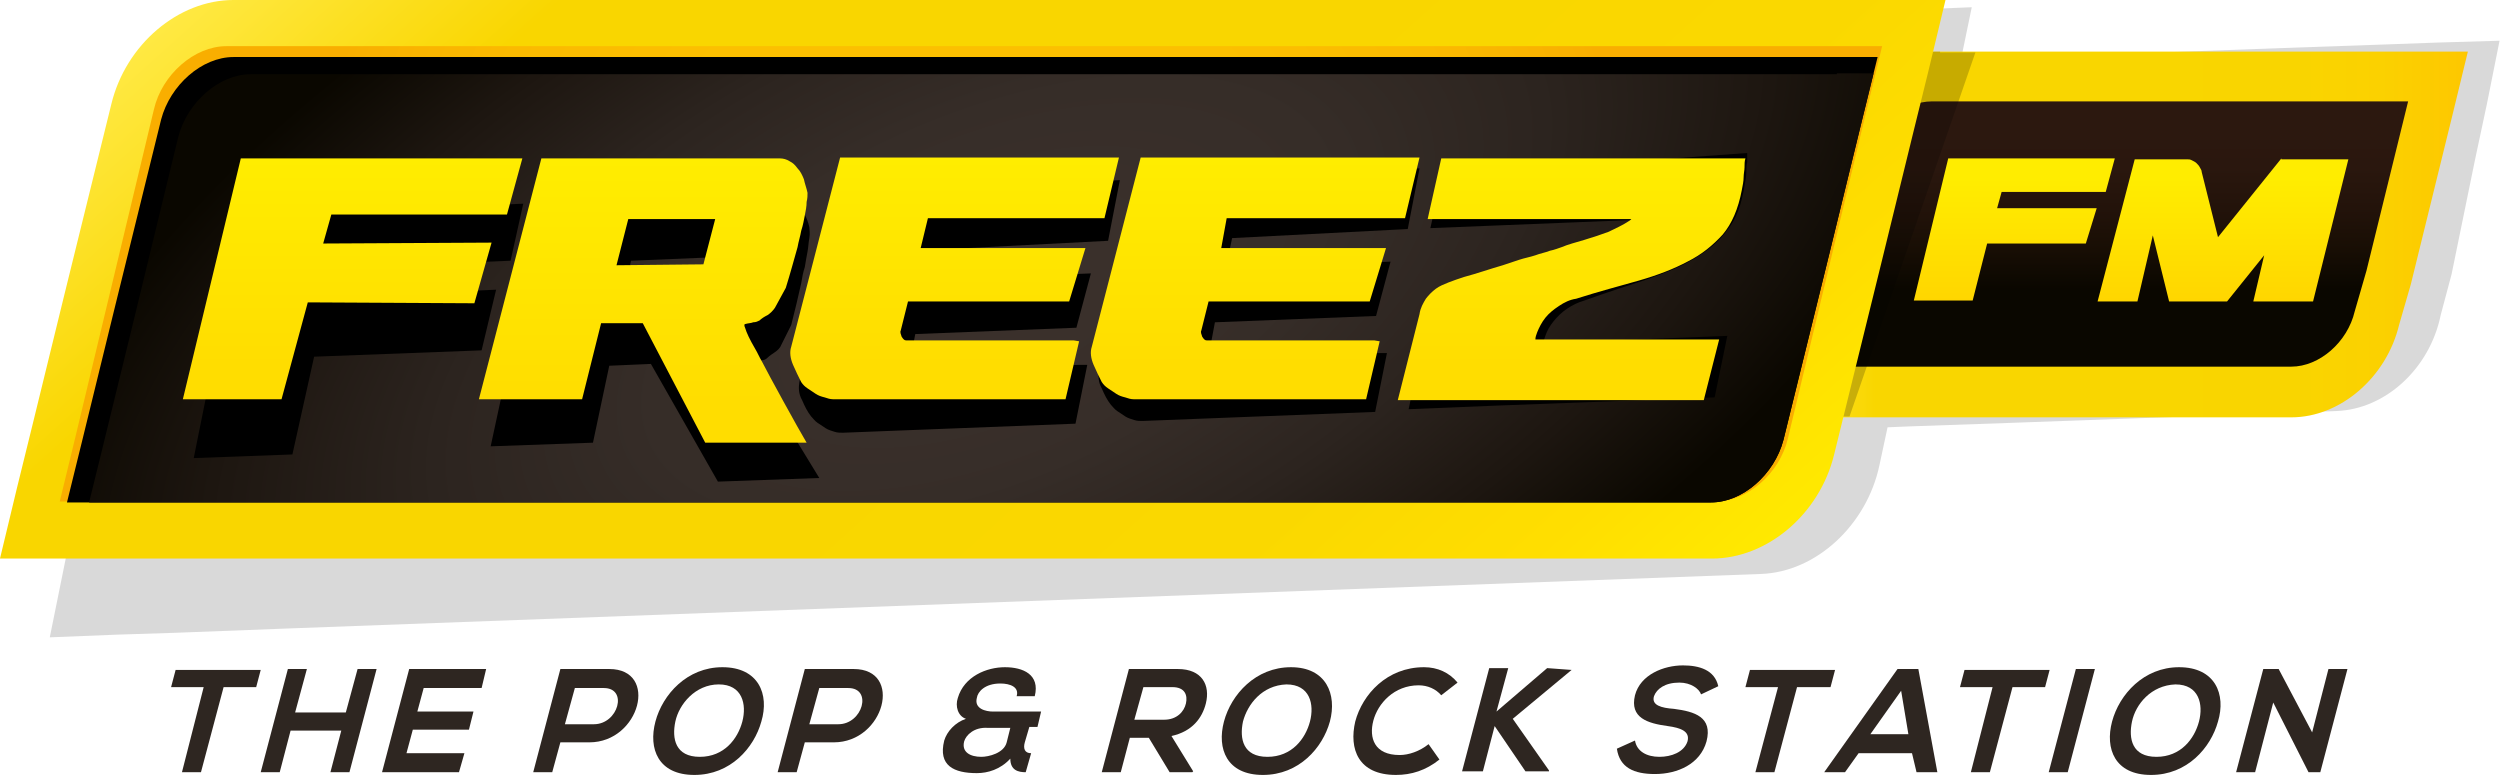 <svg version="1.1" viewBox="0 0 800 248.03" xml:space="preserve" xmlns="http://www.w3.org/2000/svg" xmlns:xlink="http://www.w3.org/1999/xlink">
<g transform="matrix(2.897 0 0 2.897 -27.526 -17.095)">
	
		<path class="st0" d="m278.8 10.6-5.5 0.2-11.5 0.4-35.7 1.3 1.2-5.8-7.5 0.3-6.3 0.2-13.1 0.5-162.1 6c-6.1 0.2-11.7 5.4-13.1 12l-4.2 21.4-3 14.4-1.4 6.9-1.6 7.9 7.5-0.3 6.3-0.2 13.1-0.5 162.1-6c6.1-0.2 11.7-5.4 13.1-12l0.9-4.2 2.4-0.1 11.5-0.4 35.7-1.3c5.4-0.2 10.3-4.7 11.5-10.6l1.2-4.5 2.6-12.7 1.3-6.1 1.4-7z" opacity=".15"/>
		<linearGradient id="g" x1="203.25" x2="282.19" y1="31.723" y2="31.723" gradientUnits="userSpaceOnUse">
			<stop stop-color="#FFE943" offset="0"/>
			<stop stop-color="#F9D600" offset=".17"/>
			<stop stop-color="#F9D600" offset=".509"/>
			<stop stop-color="#F9D500" offset=".748"/>
			<stop stop-color="#FBD100" offset=".876"/>
			<stop stop-color="#FDC900" offset=".977"/>
			<stop stop-color="#FEC700" offset="1"/>
		</linearGradient>
		<path class="st1" d="m275.6 11.6h-52.7c-5.4 0-10.5 4.4-11.9 10.2l-4.6 18.7 0.1-1.6-1.5 6.1-1.7 7h59.3c5.4 0 10.5-4.4 11.9-10.2l1.3-4.5 3.1-12.6 1.5-6.1 1.7-7z" fill="url(#g)"/>
		<linearGradient id="f" x1="242.72" x2="242.72" y1="17.13" y2="46.315" gradientUnits="userSpaceOnUse">
			<stop stop-color="#2C180F" offset=".109"/>
			<stop stop-color="#2A170E" offset=".25"/>
			<stop stop-color="#23130A" offset=".403"/>
			<stop stop-color="#180E04" offset=".562"/>
			<stop stop-color="#0A0700" offset=".709"/>
		</linearGradient>
		<path class="st2" d="m270.1 17.1h-47.2c-3.1 0-6.2 2.7-7 6.1l-4.6 18.7 0.1-1.6-1.5 6.1h52.7c3.1 0 6.2-2.7 7-6.1l1.3-4.5 3.1-12.6 1.5-6.1z" fill="url(#f)"/>
		
			<linearGradient id="e" x1="231.99" x2="231.99" y1="23.388" y2="39.121" gradientUnits="userSpaceOnUse">
				<stop stop-color="#FFED00" offset=".139"/>
				<stop stop-color="#FFD600" offset="1"/>
			</linearGradient>
			<polygon class="st3" points="229 32.8 239.9 32.8 241.1 28.9 230.1 28.9 230.6 27.1 242.1 27.1 243.1 23.4 224.7 23.4 220.9 39.1 227.4 39.1" fill="url(#e)"/>
			<linearGradient id="d" x1="255.23" x2="255.23" y1="23.388" y2="39.121" gradientUnits="userSpaceOnUse">
				<stop stop-color="#FFED00" offset=".139"/>
				<stop stop-color="#FFD600" offset="1"/>
			</linearGradient>
			<path class="st4" d="m261.5 23.4-7 8.7-1.8-7.2c0-0.2-0.1-0.3-0.2-0.5s-0.2-0.3-0.4-0.5c-0.1-0.1-0.3-0.2-0.5-0.3s-0.3-0.1-0.5-0.1h-5.8l-4.1 15.7h4.4l1.7-7.3 1.8 7.3h6.4l4.1-5.1-1.2 5.1h6.6l3.9-15.7h-7.4z" fill="url(#d)"/>
		
		<path class="st5" d="m223.8 11.6h-31.1c-3.2 0-6.2 4.4-7 10.2l-2.7 18.6 0.1-1.6-0.9 6.1-1 7h32.6l13.9-40.2h-3.9z" opacity=".2"/>
		<linearGradient id="c" x1="62.847" x2="170.85" y1="-23.254" y2="96.692" gradientUnits="userSpaceOnUse">
			<stop stop-color="#FFE943" offset="0"/>
			<stop stop-color="#F9D600" offset=".17"/>
			<stop stop-color="#F9D600" offset=".509"/>
			<stop stop-color="#FAD800" offset=".762"/>
			<stop stop-color="#FFDE00" offset=".897"/>
			<stop stop-color="#FFE900" offset="1"/>
		</linearGradient>
		<path class="st6" d="m216.8 5.9h-181.5c-6.1 0-11.9 4.9-13.5 11.5l-5.2 21.1-3.5 14.3-1.7 6.9-1.9 7.9h189.1c6.1 0 11.9-4.9 13.5-11.5l5.2-21.1 3.5-14.3 1.7-6.9 1.9-7.9z" fill="url(#c)"/>
		
			<radialGradient id="b" cx="116.73" cy="32.758" r="73.473" gradientTransform="matrix(1 0 0 .985 0 3.854)" gradientUnits="userSpaceOnUse">
			<stop stop-color="#FDC100" offset="0"/>
			<stop stop-color="#FCC000" offset=".5"/>
			<stop stop-color="#FBBA00" offset=".767"/>
			<stop stop-color="#F9B000" offset=".979"/>
			<stop stop-color="#F9AE00" offset="1"/>
		</radialGradient>
		<path class="st7" d="m211.1 11h-176.6c-3.5 0-7.1 3.1-8 7l-5.2 21.7-3.5 14.6-1.7 7h182.9c3.5 0 7.1-3.1 8-7l5.2-21.7 3.5-14.6 1.7-7z" fill="url(#b)"/>
		<path d="m210.5 12.2h-175.2c-3.5 0-7 3.1-8 6.9l-5.2 21.1-3.5 14.3-1.7 6.9h181.6c3.5 0 7-3.1 8-6.9l5.2-21.1 3.5-14.3 1.7-6.9z"/>
		
			<defs>
				<path id="m" d="m210.5 12.2h-175.2c-3.5 0-7 3.1-8 6.9l-5.2 21.1-3.5 14.3-1.7 6.9h181.6c3.5 0 7-3.1 8-6.9l5.2-21.1 3.5-14.3 1.7-6.9z"/>
			</defs>
			<clipPath id="a">
				<use width="100%" height="100%" xlink:href="#m"/>
			</clipPath>
			
				<radialGradient id="n" cx="118.79" cy="38.619" r="72.758" gradientTransform="matrix(-.391 -.92 1.841 -.781 94.114 178.15)" gradientUnits="userSpaceOnUse">
				<stop stop-color="#3A302B" offset=".109"/>
				<stop stop-color="#362D28" offset=".271"/>
				<stop stop-color="#2C241F" offset=".448"/>
				<stop stop-color="#1D1610" offset=".631"/>
				<stop stop-color="#0A0700" offset=".8"/>
			</radialGradient>
			<path class="st8" d="m212.4 14.1h-175.2c-3.5 0-7 3.1-8 6.9l-5.1 21-3.5 14.3-1.7 6.9h181.6c3.5 0 7-3.1 8-6.9l5.2-21.1 3.5-14.3 1.7-6.9h-6.5z" clip-path="url(#a)" fill="url(#n)"/>
		
		
			<polygon points="44.2 45.3 62.7 44.6 64.3 37.9 45.7 38.7 46.4 35.5 65.9 34.7 67.3 28.4 36.3 29.7 30.9 56.5 41.8 56.1"/>
			<path d="m98.9 31c-0.1-0.5-0.3-1-0.5-1.4-0.2-0.5-0.4-0.9-0.7-1.2s-0.6-0.6-0.9-0.8-0.7-0.3-1-0.3l-26.3 1-5.8 26.9 11.3-0.4 1.8-8.5 4.6-0.2 7.4 13 11.2-0.4c-0.9-1.5-4.6-7.5-5.3-8.7-0.3-0.5-0.6-1-0.9-1.5s-0.5-0.9-0.7-1.3-0.3-0.7-0.4-0.9-0.1-0.4 0-0.4c0.3-0.1 0.6-0.2 0.9-0.2s0.5-0.1 0.7-0.3 0.5-0.4 0.8-0.6 0.6-0.5 0.7-0.8l1.1-2.2c0.4-1.6 0.8-3.2 1.1-4.6 0.1-0.6 0.2-1.2 0.4-1.8 0.1-0.6 0.2-1.2 0.3-1.7s0.1-1 0.2-1.5c0.1-0.6 0-0.9 0-1.2zm-11.2 8.4-9.6 0.5 1.1-5.2 9.6-0.4z"/>
			<path d="m131.9 32.5 1.3-6.7-30.8 1.3-4.6 21c-0.1 0.6-0.1 1.3 0.3 2 0.3 0.7 0.6 1.3 1 1.8 0.2 0.2 0.4 0.5 0.7 0.7l0.9 0.6c0.3 0.2 0.7 0.3 1 0.4s0.6 0.1 0.9 0.1l25.7-1 1.3-6.5h-0.6c-0.5 0-1.2 0-2 0.1-0.8 0-1.8 0.1-2.9 0.1-1.1 0.1-2.3 0.1-3.4 0.2-1.2 0-2.4 0.1-3.5 0.2-1.2 0.1-2.2 0.1-3.1 0.2s-1.7 0.1-2.3 0.1h-1.1c-0.2 0-0.4-0.1-0.5-0.4-0.2-0.3-0.2-0.5-0.2-0.7l0.6-3.2 17.8-0.7 1.6-6-18.2 0.7 0.7-3.3z"/>
			<path d="m165 31.2 1.3-6.7-30.8 1.3-4.6 21c-0.1 0.6-0.1 1.3 0.3 2 0.3 0.7 0.6 1.3 1 1.8 0.2 0.2 0.4 0.5 0.7 0.7l0.9 0.6c0.3 0.2 0.7 0.3 1 0.4s0.6 0.1 0.9 0.1l25.7-1 1.3-6.5h-0.6c-0.5 0-1.2 0-2 0.1-0.8 0-1.8 0.1-2.9 0.1-1.1 0.1-2.3 0.1-3.4 0.2-1.2 0-2.4 0.1-3.5 0.2-1.2 0.1-2.2 0.1-3.1 0.2s-1.7 0.1-2.3 0.1h-1.1c-0.2 0-0.4-0.1-0.5-0.4-0.2-0.3-0.2-0.5-0.2-0.7l0.6-3.2 17.8-0.7 1.6-6-18.2 0.7 0.7-3.3z"/>
			<path d="m192.9 23.5-23.9 0.9h-0.2l-1.1 5.8-0.2 0.9 22.4-0.9-0.3 0.3c-0.6 0.4-1.3 0.8-2.1 1.1-0.8 0.4-1.7 0.7-2.6 1s-1.8 0.6-2.5 0.9c-0.3 0.1-0.8 0.3-1.3 0.5s-1 0.4-1.6 0.5c-0.6 0.2-1.1 0.4-1.8 0.6l-1.8 0.6c-1.4 0.5-2.8 1-4.3 1.5-0.6 0.2-1.1 0.4-1.6 0.6s-1 0.5-1.3 0.8c-0.4 0.3-0.7 0.7-1 1.2s-0.5 1-0.6 1.7l-2 9.6 9.8-0.4 23.9-0.9h0.1l1.4-6.8-20.3 0.8c0-0.3 0.1-0.5 0.2-0.8 0.2-0.6 0.5-1.1 0.9-1.6s0.9-1 1.5-1.4 1.2-0.7 1.9-0.9c2.5-0.9 4.7-1.6 6.8-2.3 2-0.7 3.8-1.4 5.3-2.3s2.8-1.9 3.7-3.2c1-1.2 1.6-2.9 1.9-4.9 0.1-0.5 0.2-1 0.2-1.5 0-0.4 0-0.8 0.1-1.1v-1z"/>
		
		
			<linearGradient id="l" x1="48.472" x2="48.472" y1="50.021" y2="23.388" gradientUnits="userSpaceOnUse">
				<stop stop-color="#fd0" offset=".139"/>
				<stop stop-color="#FFED00" offset="1"/>
			</linearGradient>
			<polygon class="st9" points="43.5 39.3 61.9 39.4 63.8 32.7 45.2 32.8 46.1 29.6 65.5 29.6 67.2 23.4 36.1 23.4 29.7 50 40.6 50" fill="url(#l)"/>
			<linearGradient id="k" x1="80.572" x2="80.572" y1="54.854" y2="23.388" gradientUnits="userSpaceOnUse">
				<stop stop-color="#fd0" offset=".139"/>
				<stop stop-color="#FFED00" offset="1"/>
			</linearGradient>
			<path class="st10" d="m98.7 27.2c-0.1-0.5-0.3-1-0.4-1.5-0.2-0.5-0.4-0.9-0.7-1.2-0.3-0.4-0.5-0.6-0.9-0.8-0.3-0.2-0.7-0.3-1-0.3h-26.4l-6.9 26.6h11.4l2.1-8.4h4.6l6.9 13.2h11.2c-0.9-1.5-4.3-7.7-4.9-8.9-0.3-0.5-0.5-1-0.8-1.5s-0.5-0.9-0.7-1.3-0.3-0.7-0.4-1c-0.1-0.2-0.1-0.4 0-0.4 0.3-0.1 0.7-0.1 0.9-0.2 0.3 0 0.5-0.1 0.7-0.2 0.2-0.2 0.5-0.4 0.9-0.6 0.3-0.2 0.6-0.5 0.8-0.8l1.2-2.2c0.5-1.6 0.9-3.1 1.3-4.5 0.1-0.6 0.3-1.2 0.4-1.8 0.2-0.6 0.3-1.2 0.4-1.7s0.2-1 0.2-1.5c0.1-0.4 0.1-0.7 0.1-1zm-11.5 7.9-9.6 0.1 1.3-5.1h9.6z" fill="url(#k)"/>
			<linearGradient id="j" x1="114.98" x2="114.98" y1="50.021" y2="23.388" gradientUnits="userSpaceOnUse">
				<stop stop-color="#fd0" offset=".139"/>
				<stop stop-color="#FFED00" offset="1"/>
			</linearGradient>
			<path class="st11" d="m131.5 30 1.6-6.7h-30.8l-5.4 20.9c-0.2 0.6-0.1 1.3 0.2 2s0.6 1.3 0.9 1.9c0.2 0.3 0.4 0.5 0.7 0.7l0.9 0.6c0.3 0.2 0.6 0.3 1 0.4 0.3 0.1 0.6 0.2 0.9 0.2h25.7l1.5-6.4c0.1 0-0.1 0-0.6-0.1h-18.5c-0.2 0-0.3-0.1-0.5-0.4-0.1-0.3-0.2-0.5-0.1-0.7l0.8-3.2h17.8l1.8-5.9h-18.2l0.8-3.3z" fill="url(#j)"/>
			<linearGradient id="i" x1="148.14" x2="148.14" y1="50.021" y2="23.388" gradientUnits="userSpaceOnUse">
				<stop stop-color="#fd0" offset=".139"/>
				<stop stop-color="#FFED00" offset="1"/>
			</linearGradient>
			<path class="st12" d="m164.7 30 1.6-6.7h-30.8l-5.4 20.9c-0.2 0.6-0.1 1.3 0.2 2s0.6 1.3 0.9 1.9c0.2 0.3 0.4 0.5 0.7 0.7l0.9 0.6c0.3 0.2 0.6 0.3 1 0.4 0.3 0.1 0.6 0.2 0.9 0.2h25.7l1.5-6.4c0.1 0-0.1 0-0.6-0.1h-18.5c-0.2 0-0.3-0.1-0.5-0.4-0.1-0.3-0.2-0.5-0.1-0.7l0.8-3.2h17.8l1.8-5.9h-18.2l0.6-3.3z" fill="url(#i)"/>
			<linearGradient id="h" x1="183.15" x2="183.15" y1="50.021" y2="23.388" gradientUnits="userSpaceOnUse">
				<stop stop-color="#fd0" offset=".139"/>
				<stop stop-color="#FFED00" offset="1"/>
			</linearGradient>
			<path class="st13" d="m192.9 23.4h-24.2l-1.3 5.8-0.2 0.9h22.5c-0.1 0.1-0.2 0.2-0.4 0.3-0.6 0.4-1.3 0.7-2.1 1.1-0.8 0.3-1.7 0.6-2.7 0.9s-1.8 0.5-2.5 0.8c-0.3 0.1-0.8 0.3-1.3 0.4-0.5 0.2-1.1 0.3-1.6 0.5-0.6 0.2-1.2 0.3-1.8 0.5l-1.8 0.6c-1.4 0.4-2.8 0.9-4.3 1.3-0.6 0.2-1.2 0.4-1.7 0.6s-1 0.4-1.4 0.7-0.8 0.7-1.1 1.1c-0.3 0.5-0.6 1-0.7 1.7l-2.4 9.5h33.8l1.7-6.7h-20.3c0-0.3 0.1-0.5 0.2-0.8 0.2-0.5 0.5-1.1 0.9-1.6s0.9-0.9 1.5-1.3 1.2-0.7 1.9-0.8c2.5-0.8 4.8-1.4 6.9-2s3.9-1.3 5.4-2.1c1.6-0.8 2.8-1.8 3.9-3 1-1.2 1.7-2.8 2.1-4.9 0.1-0.5 0.2-1 0.2-1.4s0.1-0.8 0.1-1.1c0-0.4 0-0.7 0.1-1z" fill="url(#h)"/>
		
	
</g>
<g transform="matrix(2.897 0 0 2.897 -27.526 -17.095)" fill="#2e2621">
	<path class="st14" d="m32 81.8h-3.6l0.5-1.9h9.4l-0.5 1.9h-3.6l-2.5 9.4h-2.1z"/>
	<path class="st14" d="m46 91.2 1.2-4.6h-5.6l-1.2 4.6h-2.1l3-11.4h2.1l-1.3 4.8h5.6l1.3-4.8h2.1l-3 11.4z"/>
	<path class="st14" d="m60.2 91.2h-8.5l3-11.4h8.5l-0.5 2.1h-6.4l-0.7 2.6h6.2l-0.5 2h-6.2l-0.7 2.6h6.4z"/>
	<path class="st14" d="m74.6 87.9h-3.2l-0.9 3.3h-2.1l3-11.4h5.4c5.5 0 3.4 8.1-2.2 8.1zm-2.7-2h3.2c2.7 0 3.8-4 1.1-4h-3.2z"/>
	<path class="st14" d="m93.6 85.6c-0.8 2.9-3.4 5.9-7.4 5.9s-5.1-2.9-4.3-5.9 3.5-6 7.4-6c4 0 5.2 3 4.3 6zm-9.5 0c-0.4 1.9 0 3.9 2.7 3.9s4.2-2 4.7-3.9 0-4.1-2.6-4.1-4.4 2.2-4.8 4.1z"/>
	<path class="st14" d="m101.6 87.9h-3.2l-0.9 3.3h-2.1l3-11.4h5.4c5.5 0 3.4 8.1-2.2 8.1zm-2.7-2h3.2c2.7 0 3.8-4 1.1-4h-3.2z"/>
	<path class="st14" d="m122.7 87.9c-0.2 0.7 0 1.2 0.7 1.2l-0.6 2.1c-0.8 0-1.7-0.2-1.7-1.5-1.1 1.2-2.5 1.6-3.7 1.6-2.5 0-4.3-0.8-3.6-3.6 0.3-1 1.2-2 2.4-2.4-0.9-0.3-1.2-1.4-0.9-2.3 0.7-2.4 3.2-3.4 5.2-3.4s3.9 0.8 3.3 3.2h-2c0.3-1-0.7-1.4-1.8-1.4-1.7 0-2.5 0.9-2.6 1.6-0.3 1.2 1 1.5 1.8 1.5h5.3l-0.4 1.7h-0.9zm-6.7-0.1c-0.3 1.2 0.7 1.7 1.9 1.7 0.8 0 2.5-0.4 2.8-1.6l0.4-1.6h-2.5c-1.5-0.1-2.4 0.8-2.6 1.5z"/>
	<path class="st14" d="m141.2 91.2h-2.5l-2.3-3.8h-2.1l-1 3.8h-2.1l3-11.4h5.4c2.7 0 3.6 1.8 3.1 3.8-0.4 1.6-1.5 3.1-3.8 3.6l2.4 3.9zm-5.4-9.4-1 3.6h3.3c1.4 0 2.2-0.9 2.4-1.8s-0.1-1.8-1.5-1.8z"/>
	<path class="st14" d="m156.4 85.6c-0.8 2.9-3.4 5.9-7.4 5.9s-5.1-2.9-4.3-5.9 3.5-6 7.4-6 5.1 3 4.3 6zm-9.6 0c-0.4 1.9 0 3.9 2.7 3.9s4.2-2 4.7-3.9 0-4.1-2.6-4.1c-2.7 0.1-4.3 2.2-4.8 4.1z"/>
	<path class="st14" d="m168.5 89.8c-1.5 1.2-3.1 1.7-4.8 1.7-4.2 0-5.2-2.9-4.5-5.9 0.8-3 3.5-6 7.6-6 1.5 0 2.8 0.6 3.7 1.7l-1.8 1.4c-0.6-0.7-1.5-1.1-2.5-1.1-2.7 0-4.5 2-5 3.9s0.1 3.8 2.9 3.8c1 0 2.2-0.4 3.2-1.2z"/>
	<path class="st14" d="m183.1 79.9-6.5 5.4 4 5.7v0.1h-2.6l-3.4-5-1.3 5h-2.3l3-11.4h2.1l-1.3 4.8 5.6-4.8z"/>
	<path class="st14" d="m197.4 82.6c-0.2-0.6-1.1-1.3-2.4-1.3-1.6 0-2.5 0.7-2.8 1.5-0.3 1 0.8 1.3 2.2 1.4 2.3 0.3 4.3 0.9 3.6 3.6-0.7 2.5-3.2 3.6-5.7 3.6-2.3 0-3.9-0.7-4.2-2.8l2-0.9c0.2 1.2 1.3 1.8 2.7 1.8 1.3 0 2.7-0.5 3.1-1.7 0.3-1.1-0.7-1.5-2.2-1.7-2.2-0.3-4.2-0.9-3.6-3.4 0.6-2.3 3.2-3.3 5.3-3.3 1.8 0 3.5 0.5 3.9 2.3z"/>
	<path class="st14" d="m205.9 81.8h-3.6l0.5-1.9h9.4l-0.5 1.9h-3.7l-2.5 9.4h-2.1z"/>
	<path class="st14" d="m220.7 89.1h-5.9l-1.5 2.1h-2.3l8.1-11.4h2.3l2.1 11.4h-2.3zm-1.2-6.9-3.4 4.8h4.2z"/>
	<path class="st14" d="m229.6 81.8h-3.6l0.5-1.9h9.4l-0.5 1.9h-3.6l-2.5 9.4h-2.1z"/>
	<path class="st14" d="m235.8 91.2 3-11.4h2.1l-3 11.4z"/>
	<path class="st14" d="m254.5 85.6c-0.8 2.9-3.4 5.9-7.4 5.9s-5.1-2.9-4.3-5.9 3.5-6 7.4-6c4 0 5.2 3 4.3 6zm-9.5 0c-0.4 1.9 0 3.9 2.7 3.9s4.2-2 4.7-3.9 0-4.1-2.6-4.1c-2.7 0.1-4.4 2.2-4.8 4.1z"/>
	<path class="st14" d="m266.7 79.8h2.1l-3 11.4h-1.3l-3.9-7.7-2 7.7h-2.1l3-11.4h1.7l3.7 7z"/>
</g>
</svg>
